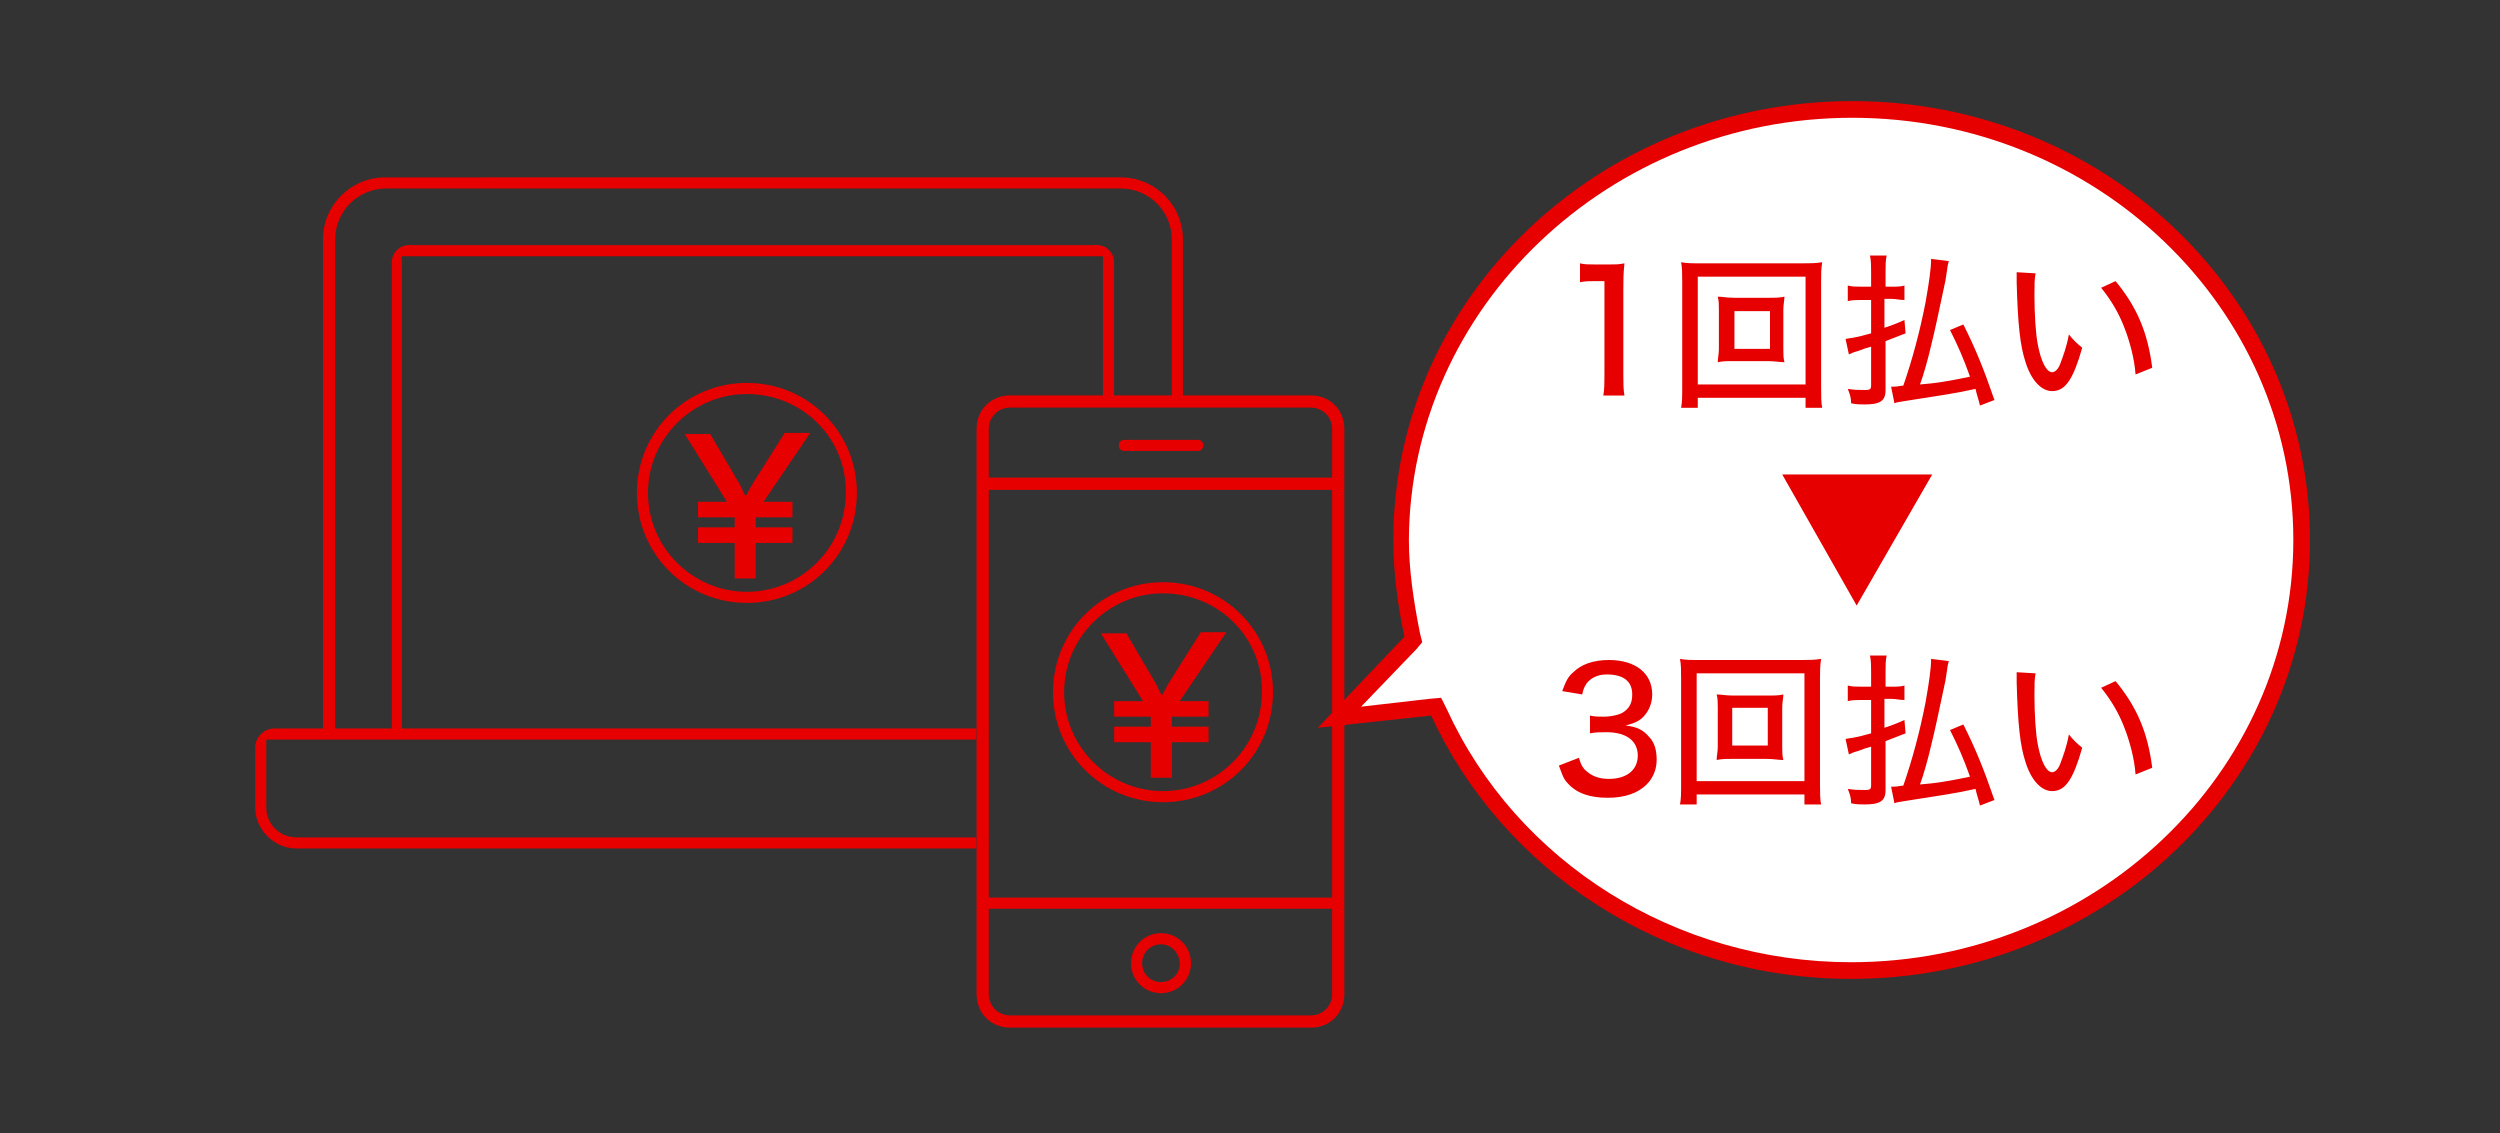 <?xml version="1.0" encoding="utf-8"?>
<!-- Generator: Adobe Illustrator 27.0.0, SVG Export Plug-In . SVG Version: 6.00 Build 0)  -->
<svg version="1.1" id="レイヤー_1" xmlns="http://www.w3.org/2000/svg" xmlns:xlink="http://www.w3.org/1999/xlink" x="0px"
	 y="0px" viewBox="0 0 225 102" style="enable-background:new 0 0 225 102;" xml:space="preserve">
<rect x="0" y="0" width="225" height="102" fill="#333333" stroke="none"/>
<style type="text/css">
	.st0{fill:#E60000;}
	.st1{fill:#FFFFFF;}
	.st2{enable-background:new    ;}
</style>
<g id="グループ_16452" transform="translate(-7)">
	<g id="グループ_16574" transform="translate(-595.335 371.063)">
		<g id="グループ_16571" transform="translate(811.226 320.524)">
			<path id="パス_9160" class="st0" d="M-118-599.1c-1.7,0-3-1.3-3-3V-653c0-1.7,1.3-3,3-3h27.1c1.7,0,3,1.3,3,3v50.9
				c0,1.7-1.3,3-3,3H-118z M-119.9-602.1c0,1.1,0.9,1.9,1.9,1.9h27.1c1.1,0,1.9-0.9,1.9-1.9v-7.7h-30.9V-602.1z M-119.9-610.8H-89
				v-36.7h-30.9V-610.8z M-118-654.9c-1.1,0-1.9,0.9-1.9,1.9v4.4H-89v-4.4c0-1.1-0.9-1.9-1.9-1.9H-118z"/>
			<path id="パス_9161" class="st0" d="M-104.4-602.2c-1.5,0-2.7-1.2-2.7-2.7s1.2-2.7,2.7-2.7s2.7,1.2,2.7,2.7l0,0
				C-101.7-603.4-102.9-602.2-104.4-602.2z M-104.4-606.6c-0.9,0-1.7,0.7-1.7,1.7c0,0.9,0.7,1.7,1.7,1.7c0.9,0,1.7-0.7,1.7-1.7
				C-102.8-605.9-103.5-606.6-104.4-606.6L-104.4-606.6z"/>
			<path id="パス_9162" class="st0" d="M-107.7-651c-0.3,0-0.5-0.2-0.5-0.5s0.2-0.5,0.5-0.5h6.6c0.3,0,0.5,0.2,0.5,0.5
				s-0.2,0.5-0.5,0.5H-107.7z"/>
		</g>
		<g id="グループ_16572" transform="translate(818.106 337.336)">
			<path id="パス_9163" class="st0" d="M-111.1-636.2c-5.5,0-9.9-4.4-9.9-9.9s4.4-9.9,9.9-9.9s9.9,4.4,9.9,9.9
				C-101.2-640.6-105.6-636.2-111.1-636.2z M-111.1-655c-4.9,0-8.9,4-8.9,8.9s4,8.9,8.9,8.9s8.9-4,8.9-8.9
				C-102.1-651-106.1-655-111.1-655z"/>
			<path id="パス_9164" class="st0" d="M-105.4-651.5h-2.3l-2.9,4.6c-0.2,0.3-0.3,0.6-0.5,0.9c0,0.1-0.1,0.1-0.1,0.2
				c-0.2-0.3-0.3-0.6-0.5-1l-2.7-4.6h-2.3l3.8,6.1h-2.6v1.4h3.3v0.9h-3.3v1.4h3.3v3.2h1.9v-3.2h3.3v-1.4h-3.3v-0.9h3.3v-1.4h-2.6
				L-105.4-651.5z"/>
		</g>
		<g id="グループ_16573" transform="translate(780.655 319.399)">
			<path id="パス_9165" class="st0" d="M-111.1-636.2c-5.5,0-9.9-4.4-9.9-9.9s4.4-9.9,9.9-9.9s9.9,4.4,9.9,9.9l0,0
				C-101.2-640.6-105.6-636.2-111.1-636.2z M-111.1-655c-4.9,0-8.9,4-8.9,8.9s4,8.9,8.9,8.9s8.9-4,8.9-8.9l0,0
				C-102.1-651-106.1-655-111.1-655z"/>
			<path id="パス_9166" class="st0" d="M-105.4-651.5h-2.3l-2.9,4.6c-0.2,0.3-0.3,0.6-0.5,0.9c0,0.1-0.1,0.1-0.1,0.2
				c-0.2-0.3-0.3-0.6-0.5-1l-2.7-4.6h-2.3l3.8,6.1h-2.6v1.4h3.3v0.9h-3.3v1.4h3.3v3.2h1.9v-3.2h3.3v-1.4h-3.3v-0.9h3.3v-1.4h-2.6
				L-105.4-651.5z"/>
		</g>
		<path id="パス_9167" class="st0" d="M690.2-295.7H629c-1.5,0-2.7-1.2-2.7-2.7v-6.1h63.9v-1h-51.7V-348h63.1v12.9h1v-12.4
			c0-0.8-0.7-1.5-1.5-1.5l0,0h-62c-0.8,0-1.5,0.7-1.5,1.5v42h-5.1v-44c0-2.6,2.1-4.6,4.6-4.6h66.1c2.6,0,4.6,2.1,4.6,4.6v14.4h1
			v-14.4c0-3.1-2.5-5.6-5.6-5.6H637c-3.1,0-5.6,2.5-5.6,5.6v44H627c-0.9,0-1.7,0.8-1.7,1.7v5.4c0,2,1.7,3.7,3.7,3.7h61.2V-295.7z"/>
	</g>
</g>
<g>
	<path class="st1" d="M166.6,87.3c-16.1,0-30.6-9.1-37.1-23.3l-0.2-0.5l-8.7,1l6.7-7l-0.1-0.4c-0.7-3-1-5.9-1-8.5
		c0-21.3,18.2-38.7,40.5-38.7s40.5,17.4,40.5,38.7S189,87.3,166.6,87.3z"/>
	<path class="st0" d="M166.7,10.6c21.9,0,39.7,17,39.7,38s-17.9,38-39.8,38c-15.8,0-30.1-9-36.4-22.8l-0.5-1l-1.1,0.1l-6.1,0.7
		l5-5.2l0.5-0.6l-0.2-0.8c-0.6-3-1-5.8-1-8.4C126.9,27.7,144.8,10.6,166.7,10.6 M166.7,9.1c-22.8,0-41.3,17.7-41.3,39.5
		c0,3,0.4,5.9,1,8.7l-7.8,8.2l10.2-1.1c6.4,13.9,20.9,23.7,37.8,23.7c22.8,0,41.3-17.7,41.3-39.5S189.5,9.1,166.7,9.1L166.7,9.1z"/>
</g>
<g class="st2">
	<path class="st0" d="M142.2,23.7c0.4,0.1,0.7,0.1,1.4,0.1h1.2c0.7,0,0.9,0,1.4-0.1c-0.1,0.9-0.1,1.6-0.1,2.5v7.5
		c0,0.8,0,1.3,0.1,1.9h-1.9c0.1-0.6,0.1-1.1,0.1-1.9v-8.4h-0.8c-0.5,0-0.9,0-1.4,0.1V23.7z"/>
	<path class="st0" d="M162.5,36.7v-0.9h-9.7v0.9h-1.5c0.1-0.5,0.1-1,0.1-1.9v-9.4c0-0.7,0-1.3-0.1-1.8c0.5,0.1,1,0.1,1.8,0.1h9.1
		c0.7,0,1.2,0,1.8-0.1c-0.1,0.6-0.1,1-0.1,1.8v9.4c0,0.8,0,1.5,0.1,1.9C164,36.7,162.5,36.7,162.5,36.7z M152.8,34.6h9.7v-9.7h-9.7
		V34.6z M159.1,26.8c0.7,0,1.1,0,1.5-0.1c0,0.3-0.1,0.7-0.1,1.2v3.5c0,0.5,0,0.8,0.1,1.2c-0.4,0-0.9-0.1-1.5-0.1h-3
		c-0.8,0-1,0-1.5,0.1c0-0.4,0.1-0.7,0.1-1.2v-3.5c0-0.5,0-0.8-0.1-1.2c0.4,0,0.8,0.1,1.5,0.1L159.1,26.8z M156.1,31.4h3.2V28h-3.2
		V31.4z"/>
	<path class="st0" d="M170.3,25.8c0.5,0,0.7,0,1.1-0.1V27c-0.4,0-0.8-0.1-1.1-0.1h-0.7v2.6c0.6-0.2,0.9-0.3,1.8-0.7l0.1,1.2
		c-1.3,0.5-1.3,0.5-1.8,0.7v4.4c0,1-0.5,1.3-1.9,1.3c-0.3,0-0.7,0-1.2-0.1c0-0.5-0.1-0.8-0.3-1.3c0.6,0.1,1.1,0.1,1.6,0.1
		c0.4,0,0.5-0.1,0.5-0.4v-3.5c-0.4,0.1-0.7,0.2-1.2,0.4c-0.4,0.1-0.6,0.2-0.8,0.3l-0.3-1.4c0.6-0.1,0.9-0.1,2.3-0.5v-3h-0.9
		c-0.4,0-0.8,0-1.2,0.1v-1.4c0.4,0.1,0.7,0.1,1.2,0.1h0.9v-1.3c0-0.6,0-1-0.1-1.5h1.5c-0.1,0.4-0.1,0.9-0.1,1.5v1.3
		C169.7,25.8,170.3,25.8,170.3,25.8z M178.2,36.5c-0.2-0.8-0.3-1-0.4-1.5c-2.3,0.5-2.7,0.5-6.4,1.1c-0.6,0.1-0.7,0.1-0.9,0.2
		l-0.3-1.5c0.1,0,0.2,0,0.2,0c0.2,0,0.2,0,0.9-0.1c0.8-2.3,1.5-4.9,2-7.5c0.3-1.7,0.5-3,0.5-3.9l1.6,0.2c-0.1,0.3-0.1,0.3-0.3,1.7
		c-0.6,2.8-0.9,4.3-1.3,5.9c-0.3,1.3-0.7,2.7-1,3.5c1.4-0.1,2.6-0.3,4.5-0.7c-0.6-1.7-1.1-2.8-1.8-4.2l1.2-0.5
		c1.1,2.2,1.8,3.9,2.8,6.8L178.2,36.5z"/>
	<path class="st0" d="M183.2,24.6c-0.1,0.5-0.1,1.1-0.1,2c0,1.5,0.1,3.4,0.3,4.4c0.3,1.6,0.8,2.5,1.3,2.5c0.2,0,0.5-0.2,0.7-0.7
		c0.3-0.8,0.6-1.6,0.8-2.7c0.4,0.5,0.6,0.7,1.2,1.2c-0.8,2.8-1.5,3.9-2.7,3.9c-1,0-1.9-1-2.4-2.6c-0.5-1.5-0.7-3.5-0.8-7.2
		c0-0.5,0-0.6,0-0.9L183.2,24.6L183.2,24.6z M190.4,25.3c1.9,2.3,2.9,4.6,3.3,7.8l-1.5,0.6c-0.1-1.4-0.5-2.9-1-4.2s-1.2-2.5-2.1-3.6
		L190.4,25.3z"/>
	<path class="st0" d="M160.4,42.7h13.5l-6.8,11.8L160.4,42.7z"/>
	<path class="st0" d="M170.3,61.8c0.5,0,0.7,0,1.1-0.1V63c-0.4,0-0.8-0.1-1.1-0.1h-0.7v2.6c0.6-0.2,0.9-0.3,1.8-0.7l0.1,1.2
		c-1.3,0.5-1.3,0.5-1.8,0.7v4.4c0,1-0.5,1.3-1.9,1.3c-0.3,0-0.7,0-1.2-0.1c0-0.5-0.1-0.8-0.3-1.3c0.6,0.1,1.1,0.1,1.6,0.1
		c0.4,0,0.5-0.1,0.5-0.4v-3.5c-0.4,0.1-0.7,0.2-1.2,0.4c-0.4,0.1-0.6,0.2-0.8,0.3l-0.3-1.4c0.6-0.1,0.9-0.1,2.3-0.5v-3h-0.9
		c-0.4,0-0.8,0-1.2,0.1v-1.4c0.4,0.1,0.7,0.1,1.2,0.1h0.9v-1.3c0-0.6,0-1-0.1-1.5h1.5c-0.1,0.4-0.1,0.9-0.1,1.5v1.3
		C169.7,61.8,170.3,61.8,170.3,61.8z M178.2,72.5c-0.2-0.8-0.3-1-0.4-1.5c-2.3,0.5-2.7,0.5-6.4,1.1c-0.6,0.1-0.7,0.1-0.9,0.2
		l-0.3-1.5c0.1,0,0.2,0,0.2,0c0.2,0,0.2,0,0.9-0.1c0.8-2.3,1.5-4.9,2-7.5c0.3-1.7,0.5-3,0.5-3.9l1.6,0.2c-0.1,0.3-0.1,0.3-0.3,1.7
		c-0.6,2.8-0.9,4.3-1.3,5.9c-0.3,1.3-0.7,2.7-1,3.5c1.4-0.1,2.6-0.3,4.5-0.7c-0.6-1.7-1.1-2.8-1.8-4.2l1.2-0.5
		c1.1,2.2,1.8,3.9,2.8,6.8L178.2,72.5z"/>
	<path class="st0" d="M183.2,60.6c-0.1,0.5-0.1,1.1-0.1,2c0,1.5,0.1,3.4,0.3,4.4c0.3,1.6,0.8,2.5,1.3,2.5c0.2,0,0.5-0.2,0.7-0.7
		c0.3-0.8,0.6-1.6,0.8-2.7c0.4,0.5,0.6,0.7,1.2,1.2c-0.8,2.8-1.5,3.9-2.7,3.9c-1,0-1.9-1-2.4-2.6c-0.5-1.5-0.7-3.5-0.8-7.2
		c0-0.5,0-0.6,0-0.9L183.2,60.6L183.2,60.6z M190.4,61.3c1.9,2.3,2.9,4.6,3.3,7.8l-1.5,0.6c-0.1-1.4-0.5-2.9-1-4.2
		c-0.5-1.3-1.2-2.5-2.1-3.6L190.4,61.3z"/>
</g>
<g>
	<path class="st0" d="M142.1,68.2c0.2,0.7,0.4,1,0.8,1.3c0.5,0.4,1.1,0.6,1.9,0.6c1.6,0,2.6-0.8,2.6-2.1c0-1.3-1-2.1-2.8-2.1
		c-0.6,0-1,0-1.5,0.1v-1.6c0.4,0.1,0.8,0.1,1.2,0.1c0.8,0,1.5-0.2,1.8-0.4c0.6-0.4,0.8-0.9,0.8-1.6c0-1.2-0.8-1.8-2.3-1.8
		c-0.8,0-1.4,0.3-1.8,0.8c-0.2,0.3-0.3,0.5-0.4,1l-1.8-0.3c0.3-0.8,0.5-1.3,1-1.7c0.7-0.7,1.8-1.1,3.2-1.1c2.4,0,3.9,1.2,3.9,3.1
		c0,0.9-0.4,1.7-1,2.2c-0.4,0.3-0.7,0.4-1.4,0.6c1,0.1,1.6,0.4,2.1,1c0.5,0.5,0.7,1.2,0.7,2.1c0,0.8-0.3,1.6-0.9,2.2
		c-0.8,0.8-2,1.2-3.5,1.2c-1.6,0-2.8-0.4-3.6-1.3c-0.4-0.4-0.5-0.8-0.8-1.6L142.1,68.2z"/>
	<path class="st0" d="M162.4,72.4v-0.9h-9.7v0.9h-1.5c0.1-0.5,0.1-1,0.1-1.9v-9.4c0-0.7,0-1.3-0.1-1.8c0.5,0.1,1,0.1,1.8,0.1h9.1
		c0.7,0,1.2,0,1.8-0.1c-0.1,0.6-0.1,1.1-0.1,1.8v9.4c0,0.8,0,1.5,0.1,1.9H162.4z M152.7,70.3h9.7v-9.7h-9.7V70.3z M159,62.6
		c0.7,0,1.1,0,1.5-0.1c0,0.3-0.1,0.7-0.1,1.2v3.5c0,0.5,0,0.8,0.1,1.2c-0.4,0-0.9-0.1-1.5-0.1h-3c-0.8,0-1,0-1.5,0.1
		c0-0.4,0.1-0.7,0.1-1.2v-3.5c0-0.5,0-0.8-0.1-1.2c0.4,0,0.8,0.1,1.5,0.1H159z M155.9,67.1h3.2v-3.4h-3.2V67.1z"/>
</g>
</svg>
